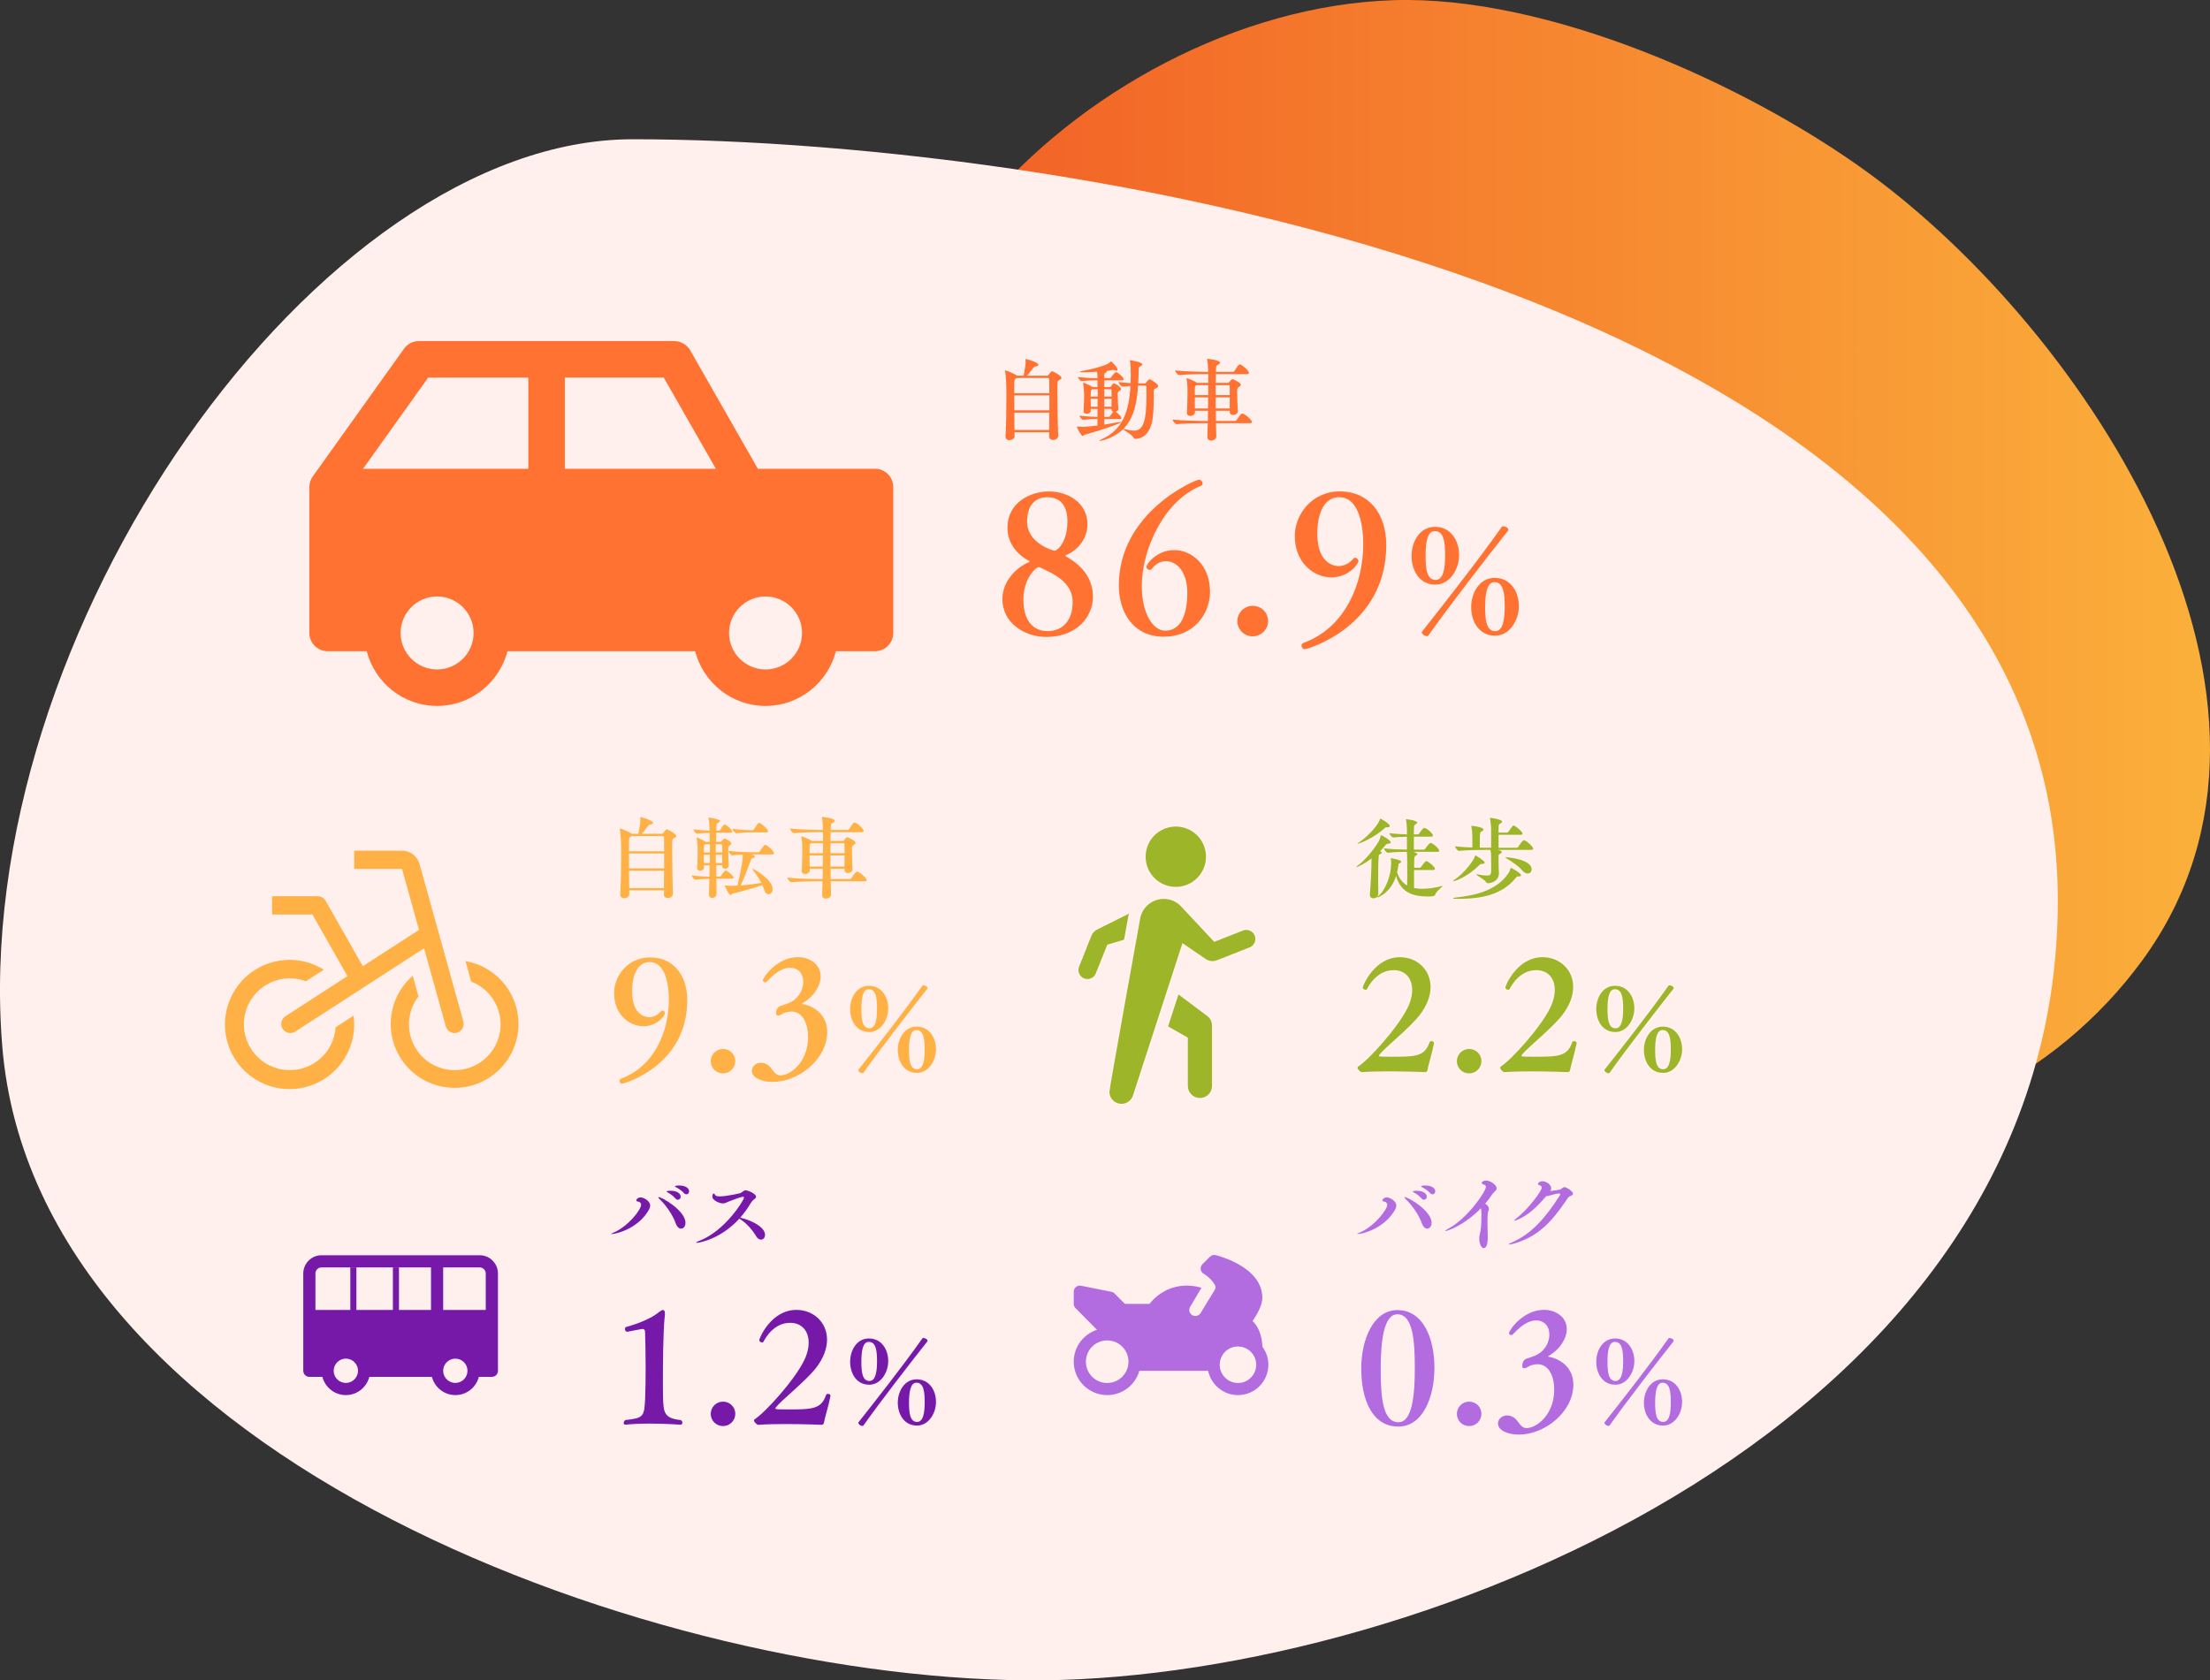 <?xml version="1.0" encoding="UTF-8"?>
<svg id="_レイヤー_2" data-name="レイヤー 2" xmlns="http://www.w3.org/2000/svg" xmlns:xlink="http://www.w3.org/1999/xlink" viewBox="0 0 545 414.5">
  <rect x="0" y="0" width="545" height="414.5" fill="#333333" stroke="none"/>
  <defs>
    <style>
      .cls-1 {
        fill: #ff7232;
      }

      .cls-2 {
        fill: #9db528;
      }

      .cls-3 {
        fill: #ffb145;
      }

      .cls-4 {
        fill: #b26ce0;
      }

      .cls-5 {
        fill: #fff0ed;
      }

      .cls-6 {
        fill: url(#_新規グラデーションスウォッチ_7);
      }

      .cls-7 {
        fill: none;
        stroke: #7619a9;
        stroke-miterlimit: 10;
        stroke-width: 1.5px;
      }

      .cls-8 {
        fill: #7619a9;
      }
    </style>
    <linearGradient id="_新規グラデーションスウォッチ_7" data-name="新規グラデーションスウォッチ 7" x1="503.18" y1="-143.84" x2="772.22" y2="-339.88" gradientTransform="translate(-279.26 -40.52) rotate(36.08)" gradientUnits="userSpaceOnUse">
      <stop offset="0" stop-color="#f15a24"/>
      <stop offset="1" stop-color="#fbb03b"/>
    </linearGradient>
  </defs>
  <g id="_レイヤー_1-2" data-name="レイヤー 1">
    <g>
      <path class="cls-6" d="m242.15,51.48C266.22,22.58,305.29,1.35,343.44.05c38.16-1.3,87.16,20.67,117.15,42.48,53.67,39.04,114.43,130.36,67.76,194.31-21.15,28.99-58.16,48.86-94.29,40.25-20.87-4.97-38.19-17.99-57.24-27.09-23.17-11.07-48.66-13.06-73.3-17.24-38.42-6.52-79.36-34.02-89.15-75.63-7.95-33.81,6.13-79.65,27.79-105.64Z"/>
      <path class="cls-5" d="m156.03,34.35c108.57,0,351.44,38.66,351.44,187.77,0,128.87-156.4,191.45-250.24,192.37-93.84.92-248.4-54.31-256.68-156.47C-7.73,155.85,78.75,34.35,156.03,34.35Z"/>
    </g>
    <g>
      <path class="cls-1" d="m261.78,93.22c0,.22-.24.4-.68.59-.33.13-.33.35-.33,2.6,0,3.26.09,9.24.2,11.02v.07c0,.66-.7,1.03-1.28,1.03-.51,0-.97-.29-.97-.88v-.02c0-.29.02-.64.02-1.01h-8.56c0,.35.02.68.02.95v.02c0,.64-.75.99-1.28.99-.48,0-.95-.26-.95-.88v-.09c.15-2.05.22-6.87.22-10.06,0-2.33-.07-4.73-.33-5.96-.02-.07-.02-.11-.02-.15s.02-.07.07-.07c.31,0,2.49.92,2.86,1.3h1.67c.46-2.42.48-2.84.48-3.19,0-.29,0-.57-.02-.77v-.07c0-.07.02-.09.04-.09.26,0,3.12.84,3.12,1.41,0,.24-.35.42-.75.46-.24.02-.31.11-.44.29-.46.57-1.08,1.41-1.63,1.96h5c.18,0,.29-.15.35-.24.57-.73.75-.86.9-.86s2.27,1.06,2.27,1.65Zm-3.04.4c0-.26-.13-.37-.35-.37h-7.66l-.31.22c-.31.18-.31.22-.31,3.52h8.67c0-1.41-.02-2.62-.04-3.37Zm.04,3.92h-8.67c0,1.12.02,2.4.02,3.67h8.65v-3.67Zm-8.65,4.25c0,1.56.02,3.06.04,4.27h8.56c.02-1.21.02-2.71.02-4.27h-8.62Z"/>
      <path class="cls-1" d="m277.11,93.57c0,.13-.09.26-.42.26h-4.38v1.65h1.32c.09,0,.24-.02.33-.15.42-.62.57-.79.73-.79.22,0,1.76.92,1.76,1.41,0,.18-.13.33-.4.51-.42.26-.42.31-.42.97,0,.86.09,2.35.15,3.41v.04c0,.37-.31.59-.66.7.55.33,1.41,1.17,1.41,1.54,0,.13-.09.26-.42.26h-3.81l.02,1.36c1.12-.18,2.33-.37,3.56-.62.18-.04.31-.04.42-.04s.18.02.18.04c0,.24-3.92,1.74-9,3.12-.22.07-.31.33-.46.33-.37,0-1.43-1.94-1.43-2.27,0-.04.02-.07.11-.07h.09c.42.04.95.07,1.32.07.64,0,2.66-.22,3.52-.33,0-.53.02-1.06.02-1.61-.95,0-1.98.04-3.48.2h-.02c-.35,0-.95-.79-.95-1.03,1.72.22,3.32.29,4.44.31,0-.64.02-1.32.02-1.96h-1.69c0,.15.02.29.02.42,0,.51-.53.79-.99.79-.42,0-.79-.22-.79-.68v-.07c.11-1.39.15-3.01.15-4.07,0-.26-.11-1.91-.26-2.66,0-.04-.02-.09-.02-.11,0-.07.02-.07.07-.07.35,0,1.85.73,2.18.97l.07.07h1.25v-1.65c-.97,0-2.4.02-3.89.2h-.02c-.33,0-.92-.79-.92-1.03,1.72.24,3.74.31,4.82.31v-.31c-.02-.55-.04-.92-.09-1.28-1.19.07-2.46.11-3.65.13-.4,0-.57-.07-.57-.13s.18-.15.51-.2c2.07-.35,4.84-1.03,6.31-1.74.33-.15.59-.42.73-.55.04-.04.07-.07.09-.07s.04.02.09.04c0,0,1.54,1.36,1.54,1.98,0,.15-.09.26-.29.26-.13,0-.29-.04-.51-.13-.09-.02-.18-.04-.29-.04h-.09c-.42.09-.95.18-1.54.24.04.04.07.09.07.13,0,.13-.11.24-.29.33-.24.11-.31.18-.33.59v.73h1.34c.18,0,.26-.07.33-.18.18-.29.88-1.3,1.23-1.3.04,0,.09.02.11.02.77.31,1.76,1.36,1.76,1.72Zm-6.42,2.46h-1.34l-.15.11c-.15.11-.22.15-.22,1.69h1.72v-1.8Zm0,2.35h-1.72c0,.68.02,1.36.02,1.96h1.69v-1.96Zm14.92-3.17c0,.2-.18.37-.51.55-.46.24-.57.29-.57.84,0,4.64-.18,6.14-.35,7.08-.81,4.55-3.81,4.58-4.16,4.58-.2,0-.42-.11-.53-.35-.22-.57-2.09-1.65-2.53-2.02-2.13,2.07-5.21,2.86-5.7,2.86-.09,0-.11-.02-.11-.04,0-.09.22-.24.51-.35,5.26-2.35,6.8-7.02,7.11-13.16l-1.89.18h-.02c-.37,0-1.01-.86-1.01-1.14,1.06.13,2.07.22,2.97.26.02-.64.04-1.32.04-2,0-1.34-.04-2.75-.22-3.48,0-.04-.02-.07-.02-.11,0-.02.02-.04.07-.04.18,0,3.01.46,3.01,1.01,0,.18-.2.33-.42.44-.35.18-.46.22-.48.84-.02,1.14-.04,2.29-.11,3.41h1.56c.24,0,.33-.09.4-.2.2-.29.62-.81.81-.81.37,0,2.16,1.19,2.16,1.67Zm-11.51,1.14c0-.22-.09-.33-.33-.33h-1.45v1.8h1.8c0-.55,0-1.03-.02-1.47Zm-1.78,2.02v1.96h1.78c.02-.64.02-1.32.02-1.96h-1.8Zm1.76,2.6v-.09h-1.76v1.96h1.08c.15,0,.26-.07.33-.18.18-.31.53-.79.81-1.08-.26-.07-.46-.29-.46-.62Zm8.29-5.85h-1.72c-.26,4.25-1.03,8.05-3.59,10.65.97.24,1.83.46,2.58.46,2.24,0,3.08-2.16,3.08-8.62,0-.92-.02-1.72-.02-2.13,0-.26-.07-.35-.33-.35Z"/>
      <path class="cls-1" d="m308.73,104.13c0,.13-.11.26-.51.26h-8.36c.02,1.28.07,2.4.09,3.28v.02c0,.64-.75.99-1.25.99s-.95-.26-.95-.88v-.07c.04-.92.07-2.09.09-3.34h-1.14c-1.23,0-4.55.04-6.51.24h-.02c-.4,0-1.01-.86-1.01-1.14,2.27.26,6.36.35,7.63.35h1.08l.04-2.51h-3.23c0,.13.02.26.02.37,0,.46-.53.9-1.14.9-.46,0-.86-.22-.86-.75v-.11c.13-1.5.15-5,.15-5.83,0-.35-.07-1.63-.24-2.42,0-.04-.02-.09-.02-.11,0-.04.02-.07.07-.07.26,0,1.89.66,2.44,1.06l.07.07h2.79v-2.16h-.81c-1.23,0-4.36.04-6.32.24h-.02c-.4,0-1.01-.86-1.01-1.14,2.27.26,6.16.35,7.44.35h.7c-.02-.97-.07-2.16-.24-2.99-.02-.07-.02-.13-.02-.15,0-.09.02-.09.09-.09.02,0,3.1.33,3.1.95,0,.2-.2.4-.55.57-.29.15-.37.13-.42.7l-.04,1.01h4.2c.13,0,.29-.09.35-.2.88-1.41,1.06-1.63,1.34-1.63.04,0,.09,0,.13.02.57.2,2.11,1.5,2.11,2.07,0,.15-.11.29-.48.29h-7.68c-.02.62-.02,1.34-.02,2.16h3.04c.09,0,.15-.02.26-.15.59-.77.79-.77.84-.77.2,0,2.05.92,2.05,1.39,0,.18-.15.33-.46.53-.44.31-.44.33-.44,1.28,0,1.25.09,3.78.15,4.73v.04c0,.7-.88.88-1.12.88-.46,0-.86-.22-.86-.73v-.31h-3.43c0,.86,0,1.69.02,2.51h4.73c.15,0,.31-.09.37-.2.73-1.14,1.1-1.63,1.41-1.63.04,0,.09,0,.13.02.84.29,2.25,1.65,2.25,2.09Zm-10.78-9.11h-2.88s-.11.07-.18.11c-.24.15-.24.24-.24,2.33h3.3v-2.44Zm-3.3,3.01c0,.92.02,1.94.02,2.73h3.23c.02-.92.04-1.85.04-2.73h-3.3Zm8.6-2.75c0-.2-.11-.26-.29-.26h-3.17v2.44h3.48c0-.92,0-1.74-.02-2.18Zm-3.45,2.75v2.73h3.45c0-.77.02-1.78.02-2.73h-3.48Z"/>
    </g>
    <g>
      <path class="cls-1" d="m258,157.12c-5.38,0-10.8-3.5-10.8-9.31,0-4.46,3.41-7.82,6.58-9.17.1-.1.14-.14.14-.14,0-.05-.05-.1-.14-.14-3.36-1.78-5.33-4.75-5.33-8.11,0-6.48,5.86-9.02,10.18-9.02,4.94,0,9.55,2.93,9.55,8.11,0,3.12-1.92,6.14-5.23,7.58-.14.05-.19.1-.19.19,0,.05.05.1.19.19,4.61,2.59,6.53,6,6.58,9.84,0,5.09-4.03,9.98-11.52,9.98Zm1.44-15.7c-2.26-1.1-3.07-1.54-3.22-1.54-.72,0-3.84,2.74-3.84,8.02s2.45,7.78,5.95,7.78,6.19-2.35,6.19-7.15c0-3.22-2.02-5.42-5.09-7.1Zm-1.2-18.77c-2.45,0-4.95,1.49-4.95,6,0,5.52,6.62,7.2,6.72,7.2.24,0,.38-.05.48-.14,1.2-.77,2.74-3.02,2.74-7.1s-1.87-5.95-4.99-5.95Z"/>
      <path class="cls-1" d="m287.09,157.07c-7.92,0-11.18-6.38-11.18-12.67,0-18.05,18.82-26.07,19.78-26.07.53,0,.86.48.86.91,0,.24-.14.53-.43.62-8.93,3.55-14.55,15.55-14.55,24.67,0,6.82,2.78,11.04,5.76,11.04h.05c3.6,0,5.42-3.55,5.42-9.41,0-5.14-2.64-7.73-5.28-7.73-1.25,0-2.54.62-3.46,1.87-.14.19-.34.29-.53.29-.38,0-.82-.34-.82-.77,0-.62,2.5-4.13,6.86-4.13s8.83,3.7,8.83,10.32c0,5.33-3.94,11.04-11.33,11.04Z"/>
      <path class="cls-1" d="m308.93,156.97c-2.11,0-3.79-1.68-3.79-3.74s1.68-3.79,3.79-3.79,3.79,1.68,3.79,3.74-1.68,3.79-3.79,3.79Z"/>
      <path class="cls-1" d="m341.86,134.46c0,20.21-19.54,25.68-20.07,25.68s-.82-.48-.82-.86c0-.29.14-.53.43-.67,10.37-3.74,14.79-14.69,14.79-24.39,0-3.65-.72-11.57-5.95-11.57-3.5,0-5.38,3.6-5.38,9.02,0,7.97,4.9,7.97,5.23,7.97,1.3,0,2.64-.62,3.7-1.87.1-.14.24-.19.38-.19.38,0,.82.38.82.82,0,.77-2.45,4.03-6.67,4.03s-9.02-3.5-9.02-10.27c0-4.85,3.84-10.94,11.18-10.94,6.86,0,11.38,5.23,11.38,13.25Z"/>
      <path class="cls-1" d="m353.97,144.21c-4,0-5.87-3.56-5.87-7.09s2.05-7.16,5.76-7.16c4.03,0,5.97,3.53,5.97,6.98s-2.27,7.27-5.87,7.27Zm-1.76,12.6c-.07.07-.18.11-.29.11-.76,0-1.3-.65-1.3-.94,0-.07,0-.11.04-.14,4.86-6.16,13.57-17.21,19.73-25.92.07-.07.18-.11.32-.11.29,0,1.26.29,1.26.86,0,.07,0,.14-.07.22-5.11,6.44-14.9,19.11-19.69,25.92Zm1.62-25.81c-1.87,0-2.27,2.95-2.27,6.08,0,2.95.22,5.98,2.48,5.98,1.94,0,2.34-3.02,2.34-5.98,0-3.2-.25-6.08-2.56-6.08Zm14.87,25.81c-4,0-5.9-3.56-5.9-7.06s2.05-7.2,5.79-7.2c4.03,0,5.98,3.53,5.98,6.98s-2.27,7.27-5.87,7.27Zm-.18-13.21c-1.83,0-2.27,2.95-2.27,6.08s.25,6.01,2.48,6.01c1.98,0,2.34-3.06,2.34-6.01,0-3.2-.25-6.08-2.56-6.08Z"/>
    </g>
    <g>
      <path class="cls-3" d="m166.78,206.22c0,.22-.24.4-.68.59-.33.13-.33.35-.33,2.6,0,3.26.09,9.24.2,11.02v.07c0,.66-.7,1.03-1.28,1.03-.51,0-.97-.29-.97-.88v-.02c0-.29.02-.64.02-1.01h-8.56c0,.35.02.68.02.95v.02c0,.64-.75.99-1.28.99-.48,0-.95-.26-.95-.88v-.09c.15-2.05.22-6.87.22-10.06,0-2.33-.07-4.73-.33-5.96-.02-.07-.02-.11-.02-.15s.02-.07.07-.07c.31,0,2.49.92,2.86,1.3h1.67c.46-2.42.48-2.84.48-3.19,0-.29,0-.57-.02-.77v-.07c0-.07.02-.09.04-.09.26,0,3.12.84,3.12,1.41,0,.24-.35.42-.75.46-.24.02-.31.11-.44.29-.46.57-1.08,1.41-1.63,1.96h5c.18,0,.29-.15.35-.24.57-.73.75-.86.9-.86s2.27,1.06,2.27,1.65Zm-3.04.4c0-.26-.13-.37-.35-.37h-7.66l-.31.22c-.31.18-.31.22-.31,3.52h8.67c0-1.41-.02-2.62-.04-3.37Zm.04,3.92h-8.67c0,1.12.02,2.4.02,3.67h8.65v-3.67Zm-8.65,4.25c0,1.56.02,3.06.04,4.27h8.56c.02-1.21.02-2.71.02-4.27h-8.62Z"/>
      <path class="cls-3" d="m176.67,220.58c0,.55-.53.92-1.06.92-.4,0-.77-.24-.77-.84v-.04c.04-.9.07-2.27.09-3.83-.95,0-1.94.07-3.43.22h-.02c-.35,0-.9-.81-.9-1.08,1.69.22,3.23.31,4.38.33.02-.9.02-1.85.02-2.79h-1.39v.53c0,.62-.64.79-.92.79-.4,0-.75-.22-.75-.68v-.09c.13-1.63.13-3.34.13-4.44,0-.29-.09-1.96-.24-2.75,0-.04-.02-.09-.02-.11,0-.07.04-.09.09-.09.35,0,1.89.84,2.05.97l.07.07h1.01c0-.88,0-1.61-.02-2.22-.84.02-1.72.04-3.06.2h-.02c-.35,0-.92-.81-.92-1.08,1.56.2,2.9.31,3.98.33,0-1.98-.2-2.97-.22-3.01,0-.04-.02-.09-.02-.13,0-.07.02-.09.09-.09.02,0,2.71.37,2.71.86,0,.15-.2.33-.44.46-.26.15-.35.2-.4.57-.02.24-.02.7-.04,1.34h.64c.15,0,.26-.07.33-.18.29-.53.86-1.34,1.1-1.34.04,0,.07,0,.09.02.62.29,1.74,1.25,1.74,1.76,0,.13-.09.26-.42.26h-3.5c-.02.64-.02,1.41-.02,2.24h1.08c.09,0,.2-.04.29-.18.13-.24.62-.66.68-.66.04,0,1.69.7,1.69,1.25,0,.18-.13.31-.37.48-.35.24-.4.29-.4,1.03,0,.92.07,2.68.13,3.87v.04c0,.51-.48.81-.92.81-.37,0-.7-.22-.7-.68v-.18h-1.47c0,.97.02,1.91.02,2.79h.84c.15,0,.26-.07.33-.18.2-.35.86-1.32,1.14-1.32.4,0,1.94,1.3,1.94,1.76,0,.13-.09.26-.44.26h-3.81c.02,1.85.04,3.28.07,3.74v.04Zm-1.61-12.32h-1.14l-.15.11c-.15.11-.18.22-.18.51-.02.37-.02.88-.02,1.41h1.5v-2.02Zm-.02,4.64c0-.7.02-1.36.02-2.05h-1.5c0,.7.02,1.41.02,2.05h1.45Zm3.06-2.62c0-.62,0-1.21-.02-1.72,0-.24-.09-.31-.29-.31h-1.28v2.02h1.58Zm-.02,2.62c0-.7.02-1.39.02-2.05h-1.58v2.05h1.56Zm7.24-2.11c.57.18.86.29.86.48,0,.11-.09.24-.44.33-.4.11-.46.24-.68.86-.53,1.45-1.61,4.27-2.4,5.96,1.87-.15,3.67-.4,5.08-.62-.53-1.06-1.28-2.18-2-3.1-.13-.15-.2-.29-.2-.35,0-.02,0-.04.04-.04.4,0,4.95,2.68,4.95,4.97,0,.77-.48,1.32-1.01,1.32-.42,0-.86-.35-1.12-1.21-.09-.33-.24-.68-.42-1.06-1.94.7-4.64,1.45-7.33,2.11-.22.07-.33.35-.48.35-.44,0-1.43-2.18-1.43-2.4t.02-.02s.07,0,.13.02c.48.09,1.1.13,1.47.13h.2l1.32-.07c1.08-4.73,1.3-6.42,1.3-7.64-.84.02-1.72.09-2.57.18h-.02c-.37,0-.97-.84-.97-1.1,2.07.26,4.86.33,6.07.33h1.34c.13,0,.26-.09.33-.2.68-1.06,1.12-1.63,1.3-1.63.04,0,.09,0,.13.02.66.26,2.07,1.56,2.07,2.09,0,.13-.09.26-.44.26h-5.1Zm-.26-5.46c-1.17,0-1.61.02-3.41.22h-.02c-.37,0-.99-.84-.99-1.1,2.07.26,3.3.33,4.51.33h.46c.13,0,.26-.09.33-.2.77-1.23,1.01-1.58,1.28-1.58.04,0,.09,0,.13.02.55.22,2.05,1.5,2.05,2.05,0,.13-.11.26-.46.26h-3.87Z"/>
      <path class="cls-3" d="m213.73,217.13c0,.13-.11.26-.51.26h-8.36c.02,1.28.07,2.4.09,3.28v.02c0,.64-.75.99-1.25.99s-.95-.26-.95-.88v-.07c.04-.92.07-2.09.09-3.34h-1.14c-1.23,0-4.55.04-6.51.24h-.02c-.4,0-1.01-.86-1.01-1.14,2.27.26,6.36.35,7.63.35h1.08l.04-2.51h-3.23c0,.13.02.26.02.37,0,.46-.53.9-1.14.9-.46,0-.86-.22-.86-.75v-.11c.13-1.5.15-5,.15-5.83,0-.35-.07-1.63-.24-2.42,0-.04-.02-.09-.02-.11,0-.04.02-.07.07-.07.26,0,1.89.66,2.44,1.06l.07.07h2.79v-2.16h-.81c-1.23,0-4.36.04-6.32.24h-.02c-.4,0-1.01-.86-1.01-1.14,2.27.26,6.16.35,7.44.35h.7c-.02-.97-.07-2.16-.24-2.99-.02-.07-.02-.13-.02-.15,0-.09.02-.09.09-.09.02,0,3.1.33,3.1.95,0,.2-.2.4-.55.57-.29.15-.37.13-.42.7l-.04,1.01h4.2c.13,0,.29-.09.35-.2.88-1.41,1.06-1.63,1.34-1.63.04,0,.09,0,.13.02.57.2,2.11,1.5,2.11,2.07,0,.15-.11.29-.48.29h-7.68c-.02.62-.02,1.34-.02,2.16h3.04c.09,0,.15-.02.26-.15.59-.77.79-.77.84-.77.2,0,2.05.92,2.05,1.39,0,.18-.15.33-.46.53-.44.31-.44.33-.44,1.28,0,1.25.09,3.78.15,4.73v.04c0,.7-.88.88-1.12.88-.46,0-.86-.22-.86-.73v-.31h-3.43c0,.86,0,1.69.02,2.51h4.73c.15,0,.31-.09.37-.2.73-1.14,1.1-1.63,1.41-1.63.04,0,.09,0,.13.02.84.29,2.25,1.65,2.25,2.09Zm-10.78-9.11h-2.88s-.11.07-.18.11c-.24.15-.24.24-.24,2.33h3.3v-2.44Zm-3.3,3.01c0,.92.02,1.94.02,2.73h3.23c.02-.92.04-1.85.04-2.73h-3.3Zm8.6-2.75c0-.2-.11-.26-.29-.26h-3.17v2.44h3.48c0-.92,0-1.74-.02-2.18Zm-3.45,2.75v2.73h3.45c0-.77.02-1.78.02-2.73h-3.48Z"/>
    </g>
    <g>
      <path class="cls-3" d="m169.47,246.77c0,16.17-15.63,20.55-16.05,20.55s-.65-.38-.65-.69c0-.23.12-.42.35-.54,8.29-3,11.83-11.75,11.83-19.51,0-2.92-.58-9.26-4.76-9.26-2.8,0-4.3,2.88-4.3,7.22,0,6.38,3.92,6.38,4.19,6.38,1.04,0,2.11-.5,2.96-1.5.08-.12.19-.15.31-.15.31,0,.65.31.65.65,0,.61-1.96,3.23-5.34,3.23s-7.22-2.8-7.22-8.22c0-3.88,3.07-8.76,8.95-8.76,5.49,0,9.1,4.19,9.1,10.6Z"/>
      <path class="cls-3" d="m178.3,264.78c-1.69,0-3.03-1.34-3.03-3s1.34-3.03,3.03-3.03,3.03,1.34,3.03,3-1.34,3.03-3.03,3.03Z"/>
      <path class="cls-3" d="m190.59,266.89c-2.96,0-5.18-1.15-5.18-2.73,0-1.04.92-2,2.23-2,.15,0,.31,0,.5.04,2.42.42,2.34,3.07,4.34,3.07,2.46,0,6.8-3.3,6.8-9.49,0-3.03-1.19-6.26-4.15-6.26-.58,0-1.8.27-2.19.58-.42.27-.81.42-1.08.42-.31,0-.46-.15-.46-.58,0-1.46.88-1.77,1.46-1.92.69-.23,1.69-.54,2.46-1,1.84-1.11,2.76-3.07,2.76-4.8,0-2.15-1.31-3.5-3.26-3.5-1.27,0-3.07.58-5.61,3.3-.19.23-.38.31-.58.31-.31,0-.5-.23-.5-.5,0-.61,3.38-5.72,8.64-5.72,3.15,0,5.61,2,5.61,4.72,0,2.3-1.65,5.03-4.53,6.68-.08.04-.12.08-.12.12,0,0,.04.04.12.04,2.73.42,6.15,2.57,6.15,6.84,0,6.84-7.11,12.37-13.4,12.37Z"/>
      <path class="cls-3" d="m214.34,254.57c-3.2,0-4.69-2.85-4.69-5.67s1.64-5.73,4.61-5.73c3.23,0,4.78,2.82,4.78,5.59s-1.81,5.82-4.69,5.82Zm-1.41,10.08c-.06.06-.14.09-.23.09-.6,0-1.04-.52-1.04-.75,0-.06,0-.09.03-.12,3.89-4.92,10.86-13.76,15.78-20.73.06-.06.14-.09.26-.09.23,0,1.01.23,1.01.69,0,.06,0,.12-.06.17-4.09,5.15-11.92,15.29-15.75,20.73Zm1.3-20.64c-1.5,0-1.81,2.36-1.81,4.87,0,2.36.17,4.78,1.99,4.78,1.55,0,1.87-2.42,1.87-4.78,0-2.56-.2-4.87-2.04-4.87Zm11.89,20.64c-3.2,0-4.72-2.85-4.72-5.64s1.64-5.76,4.64-5.76c3.23,0,4.78,2.82,4.78,5.59s-1.81,5.82-4.69,5.82Zm-.14-10.57c-1.47,0-1.81,2.36-1.81,4.87s.2,4.81,1.99,4.81c1.58,0,1.87-2.45,1.87-4.81,0-2.56-.2-4.87-2.04-4.87Z"/>
    </g>
    <path class="cls-1" d="m215.79,115.64h-28.89l-16.7-29.23c-.8-1.4-2.3-2.27-3.91-2.27h-63c-1.45,0-2.82.7-3.66,1.89l-22.5,31.5c-.55.76-.84,1.68-.84,2.61v36c0,2.48,2.01,4.5,4.5,4.5h9.64c2.01,7.74,9,13.5,17.36,13.5s15.35-5.76,17.36-13.5h46.28c2.01,7.74,9,13.5,17.36,13.5s15.35-5.76,17.36-13.5h9.64c2.49,0,4.5-2.02,4.5-4.5v-36c0-2.48-2.01-4.5-4.5-4.5Zm-39.25,0h-37.25v-22.5h24.39l12.86,22.5Zm-70.93-22.5h24.68v22.5h-40.76l16.07-22.5Zm2.18,72c-4.96,0-9-4.04-9-9s4.04-9,9-9,9,4.04,9,9-4.04,9-9,9Zm81,0c-4.96,0-9-4.04-9-9s4.04-9,9-9,9,4.04,9,9-4.04,9-9,9Z"/>
    <g>
      <circle class="cls-2" cx="289.96" cy="211.33" r="7.44"/>
      <path class="cls-2" d="m277.2,231.8c.31-1.69.62-3.44.96-5.29.06-.39.15-.77.26-1.14l-7.85,3.92c-.65.33-1.16.88-1.43,1.56l-3.04,7.64c-.44,1.15.14,2.43,1.28,2.87,1.12.43,2.38-.11,2.84-1.22l2.84-7.11,4.13-1.23Z"/>
      <path class="cls-2" d="m297.69,250.61l-7.07-5.3-2.56,7.88,4.87,2.78v11.9c0,1.64,1.33,2.98,2.98,2.98s2.98-1.33,2.98-2.98v-14.88c0-.94-.44-1.82-1.19-2.38Z"/>
      <path class="cls-2" d="m309.42,230.79c-.46-1.14-1.76-1.7-2.9-1.24,0,0,0,0,0,0l-7.09,2.79-7.98-8.55c-2.13-2.47-5.86-2.74-8.33-.61-1.12.97-1.84,2.32-2.01,3.79,0,0-7.52,41.5-7.52,42.39.02,1.64,1.38,2.96,3.02,2.93,1.31-.02,2.45-.89,2.81-2.14l12.18-37.5,5.73,3.91c.82.56,1.86.67,2.78.31l8.07-3.18c1.14-.46,1.7-1.76,1.24-2.9Z"/>
    </g>
    <g>
      <path class="cls-3" d="m82.77,253.4c-.41,6.24-5.8,10.97-12.04,10.56-6.24-.41-10.97-5.8-10.56-12.04.41-6.24,5.8-10.97,12.04-10.56,1.11.07,2.2.31,3.24.7l4.41-2.86c-7.46-4.66-17.3-2.39-21.96,5.07-4.66,7.46-2.39,17.3,5.07,21.96,7.46,4.66,17.3,2.39,21.96-5.07,1.98-3.17,2.78-6.93,2.27-10.63l-4.43,2.87Z"/>
      <path class="cls-3" d="m114.8,237.09l1.4,5.05c5.83,2.24,8.73,8.78,6.49,14.6-2.24,5.83-8.78,8.73-14.6,6.49-5.83-2.24-8.73-8.78-6.49-14.6.39-1.02.93-1.98,1.6-2.85l-1.41-5.08c-6.57,5.7-7.28,15.65-1.58,22.22,5.7,6.57,15.65,7.28,22.22,1.58,6.57-5.7,7.28-15.65,1.58-22.22-2.38-2.74-5.63-4.58-9.21-5.2Z"/>
      <path class="cls-3" d="m114.27,251.99l-10.8-38.86c-.55-1.94-2.31-3.28-4.33-3.29h-11.79v4.5h11.79l4.19,15.04-13.86,8.96-9.16-16.12c-.4-.7-1.15-1.14-1.96-1.14h-11.25v4.5h9.94l8.64,15.21-15.3,9.9c-1.04.68-1.34,2.07-.67,3.11.68,1.04,2.07,1.34,3.11.67h0l31.76-20.55,5.35,19.26c.27.97,1.15,1.65,2.16,1.65.2,0,.41-.03.6-.08,1.2-.33,1.9-1.57,1.56-2.77,0,0,0,0,0,0Z"/>
    </g>
    <g>
      <path class="cls-2" d="m337.82,220.58c.2-2.4.4-5.9.4-8.34v-.46c-1.96,1.45-3.39,2.09-3.67,2.09-.04,0-.07-.02-.07-.04,0-.04.13-.18.42-.37,1.41-.99,3.65-3.5,5.02-5.77.22-.35.46-1.03.57-1.5.02-.11.02-.15.09-.15.31,0,2.4,1.28,2.4,1.74,0,.2-.26.33-.77.35-.24,0-.33.11-.55.37-.42.53-.86,1.01-1.34,1.5l.07.02c.24.07.35.18.35.29,0,.15-.2.33-.51.46-.22.09-.22.2-.24.51-.11,1.23-.13,3.32-.13,5.32,0,1.5.02,2.93.04,3.92,0,.48-.51,1.08-1.21,1.08-.46,0-.86-.26-.86-.88v-.13Zm4.07-16.52c-.18,0-.26.09-.48.29-2.84,2.51-6.21,3.78-6.6,3.78-.04,0-.07,0-.07-.02,0-.04.13-.15.42-.33,1.34-.81,4.67-3.92,5.13-5.7.02-.09.02-.15.09-.15.18,0,2.35,1.25,2.35,1.83,0,.2-.22.31-.62.31h-.22Zm6.82,10.56v4.44c.11.02.95.18,2.11.18,1.5,0,3.12-.24,4.73-.68.04-.02.09-.02.11-.02.04,0,.07,0,.07.02,0,.2-1.47,1.21-1.76,2.05-.18.53-.7.53-1.94.53-2.79,0-6.49-.51-7.75-5.06-1.36,4.33-4.6,5.35-4.71,5.35-.02,0-.04,0-.04-.02,0-.07.09-.18.35-.37,1.83-1.43,3.19-5.21,3.19-8.03,0-.44-.02-.88-.09-1.17v-.07s.02-.07.07-.07c.07,0,2.49.4,2.49.86,0,.13-.11.26-.37.37-.31.13-.26.11-.35.75-.07.53-.18,1.01-.29,1.47.46,1.5,1.32,2.6,2.49,3.28.02-.97.02-2.27.02-3.48s0-2.31-.02-2.86c0-.48,0-1.45-.09-1.96-1.21,0-2.95.04-4.64.22h-.02c-.4,0-.97-.81-.97-1.08,1.91.24,4.27.29,5.66.31v-3.17c-.97.02-2.09.04-3.32.18h-.02c-.4,0-.97-.79-.97-1.06,1.47.18,3.06.24,4.31.29v-1.36c-.02-.48-.09-1.61-.22-2.16-.02-.09-.02-.13-.02-.18s.02-.04.09-.04c.24,0,2.68.33,2.68.84,0,.15-.18.31-.46.46-.31.15-.37.24-.37,2.46h.95c.13,0,.29-.09.35-.2.02-.02.88-1.41,1.28-1.41.51,0,2.11,1.28,2.11,1.87,0,.15-.09.29-.46.29h-4.22v3.19h2.44c.13,0,.29-.09.35-.2.15-.24,1.01-1.45,1.32-1.45.48,0,2.16,1.39,2.16,1.94,0,.13-.09.26-.44.26h-5.94c.26.09.97.33.97.55,0,.13-.13.26-.4.4-.35.18-.4.26-.4,2.99h1.39c.13,0,.24-.09.31-.2.24-.35,1.01-1.45,1.3-1.45.04,0,.09,0,.13.02.7.26,2.02,1.5,2.02,1.89,0,.13-.11.29-.46.29h-4.69Z"/>
      <path class="cls-2" d="m366.13,212.77c0,.18-.18.33-.55.33h-.18c-.18,0-.35.07-.48.2-2.84,2.88-5.96,4.05-6.47,4.05-.07,0-.11-.02-.11-.04,0-.07.11-.15.31-.29,2.29-1.45,4.84-4.77,5.08-5.81.02-.11.02-.18.09-.18.22,0,2.31,1.32,2.31,1.74Zm8.96,3.12c0,.18-.2.31-.55.31-.11,0-.2-.02-.26-.02-.13,0-.22.07-.46.35-3.83,4.77-9.81,5.19-14.46,5.19h-.4c-.44,0-.59-.04-.59-.11,0-.09.24-.18.53-.2,4.6-.46,10.12-1.67,12.98-5.85.33-.48.48-.84.62-1.34.02-.07,0-.13.09-.13.24,0,2.51,1.34,2.51,1.8Zm2.99-6.54c0,.15-.11.29-.48.29h-8.36c.59.11,1.1.24,1.1.53,0,.15-.18.35-.44.46-.29.13-.35.18-.35.55v.53c0,.57,0,1.34.02,1.98.02.62.07,1.3.07,1.74,0,1.94-1.94,2.44-2.68,2.44-.24,0-.42-.11-.59-.4-.35-.55-2.31-1.56-2.31-1.76,0-.02.02-.04.09-.04.04,0,.11,0,.2.02,1.03.2,1.76.29,2.27.29,1.12,0,1.12-.29,1.12-2,0-1.01-.02-2.31-.02-2.68,0-.48-.04-1.17-.18-1.65h-1.45c-1.21,0-4.29.04-6.25.24h-.02c-.4,0-1.01-.84-1.01-1.12,1.19.15,2.82.24,4.29.29v-2.31c0-1.03-.07-1.85-.24-2.79-.02-.09-.02-.13-.02-.18,0-.07.02-.07.09-.07.37,0,2.9.35,2.9.9,0,.18-.18.35-.53.53-.37.15-.37.29-.37,3.96.53,0,.97.02,1.25.02h1.54v-4.33c0-1.03-.09-1.85-.26-2.79-.02-.07-.02-.13-.02-.18,0-.07.02-.07.11-.07.35,0,2.88.4,2.88.92,0,.15-.15.35-.53.53-.35.15-.35.2-.35,2.18h2.07c.13,0,.29-.09.35-.2.99-1.41,1.08-1.52,1.28-1.52.04,0,.09,0,.13.02.55.2,2.09,1.52,2.09,1.96,0,.15-.09.29-.46.29h-5.46v3.19h4.51c.15,0,.29-.11.35-.22.99-1.61,1.3-1.61,1.41-1.61.04,0,.11.02.15.02.77.29,2.13,1.63,2.13,2.05Zm-.37,5.1c0,.57-.4,1.03-.95,1.03-.42,0-.95-.24-1.47-.88-.86-1.03-2.55-2.11-3.76-2.84-.18-.11-.26-.18-.26-.22s.04-.07.15-.07c.64,0,6.29.55,6.29,2.97Z"/>
    </g>
    <g>
      <path class="cls-2" d="m352.05,263.82c-.04.38-.23.65-.65.65,0,0-4.19-.19-8.79-.19-2.3,0-4.69.04-6.72.19h-.04c-.38,0-1.08-.69-1.08-1.11,0-.08.04-.19.12-.23,2.76-1.77,9.91-9.76,12.21-14.48.81-1.61,1.15-3.15,1.15-4.46,0-2.92-1.73-4.88-4.57-4.88-4.07,0-6.15,3.84-6.57,4.65-.08.15-.19.19-.35.19-.31,0-.69-.23-.69-.58,0-.38,2.84-7.45,9.18-7.45,4.15,0,7.53,3.03,7.53,7.34,0,2.11-.81,4.53-2.76,7.03-2.69,3.38-8.37,7.8-9.83,9.64-.08.12-.15.23-.15.35,0,.19,1.08.19,3.03.19,5.92,0,8.3,0,9.49-3.61.04-.15.23-.23.42-.23.31,0,.65.15.65.46v.08c-.58,2.88-1.42,5.38-1.58,6.45Z"/>
      <path class="cls-2" d="m362.3,264.78c-1.69,0-3.03-1.34-3.03-3s1.34-3.03,3.03-3.03,3.03,1.34,3.03,3-1.34,3.03-3.03,3.03Z"/>
      <path class="cls-2" d="m387.22,263.82c-.04.38-.23.65-.65.65,0,0-4.19-.19-8.79-.19-2.3,0-4.69.04-6.72.19h-.04c-.38,0-1.08-.69-1.08-1.11,0-.08.04-.19.12-.23,2.76-1.77,9.91-9.76,12.21-14.48.81-1.61,1.15-3.15,1.15-4.46,0-2.92-1.73-4.88-4.57-4.88-4.07,0-6.15,3.84-6.57,4.65-.08.15-.19.19-.35.19-.31,0-.69-.23-.69-.58,0-.38,2.84-7.45,9.18-7.45,4.15,0,7.53,3.03,7.53,7.34,0,2.11-.81,4.53-2.76,7.03-2.69,3.38-8.37,7.8-9.83,9.64-.08.12-.15.23-.15.35,0,.19,1.08.19,3.03.19,5.92,0,8.3,0,9.49-3.61.04-.15.23-.23.42-.23.31,0,.65.15.65.46v.08c-.58,2.88-1.42,5.38-1.58,6.45Z"/>
      <path class="cls-2" d="m398.34,254.57c-3.2,0-4.69-2.85-4.69-5.67s1.64-5.73,4.61-5.73c3.23,0,4.78,2.82,4.78,5.59s-1.81,5.82-4.69,5.82Zm-1.41,10.08c-.06.06-.14.09-.23.09-.6,0-1.04-.52-1.04-.75,0-.06,0-.09.03-.12,3.89-4.92,10.86-13.76,15.78-20.73.06-.06.14-.09.26-.09.23,0,1.01.23,1.01.69,0,.06,0,.12-.06.17-4.09,5.15-11.92,15.29-15.75,20.73Zm1.3-20.64c-1.5,0-1.81,2.36-1.81,4.87,0,2.36.17,4.78,1.99,4.78,1.55,0,1.87-2.42,1.87-4.78,0-2.56-.2-4.87-2.04-4.87Zm11.89,20.64c-3.2,0-4.72-2.85-4.72-5.64s1.64-5.76,4.64-5.76c3.23,0,4.78,2.82,4.78,5.59s-1.81,5.82-4.69,5.82Zm-.14-10.57c-1.47,0-1.81,2.36-1.81,4.87s.2,4.81,1.99,4.81c1.58,0,1.87-2.45,1.87-4.81,0-2.56-.2-4.87-2.04-4.87Z"/>
    </g>
    <path class="cls-4" d="m311.31,332.21c-.02-1.26-.3-4.27-2.42-6.35,1.06-1.52,2.41-3.88,2.41-5.72,0-7.69-11.04-10.41-11.52-10.53-.51-.12-1.04.03-1.41.4l-1.84,1.84c-.33.33-.49.8-.43,1.26s.34.87.74,1.1c1.48.85,2.93,2.6,2.93,3.3,0,.38-.18.66-.48,1.12l-3.21,5.27c-.28.47-.78.73-1.29.73-.26,0-.53-.07-.77-.21-.71-.42-.95-1.34-.52-2.06l2.8-4.71c-6.44-1.82-10.91,1.48-12.8,3.98h-6.09l-2.56-2.56c-.21-.21-.48-.35-.77-.41l-7.5-1.5c-.44-.09-.9.03-1.24.31-.35.28-.55.71-.55,1.16v3c0,.4.16.78.44,1.06l5.3,5.34c-3.32,1.07-5.74,4.18-5.74,7.86,0,4.55,3.7,8.25,8.25,8.25,3.77,0,6.95-2.54,7.93-6h16.97c.7,3.42,3.73,6,7.35,6,4.14,0,7.5-3.36,7.5-7.5,0-1.67-.56-3.19-1.48-4.44Zm-38.27,8.94c-2.9,0-5.25-2.35-5.25-5.25s2.35-5.25,5.25-5.25,5.25,2.35,5.25,5.25-2.36,5.25-5.25,5.25Zm32.25,0c-2.48,0-4.5-2.02-4.5-4.5s2.02-4.5,4.5-4.5,4.5,2.02,4.5,4.5-2.02,4.5-4.5,4.5Z"/>
    <g>
      <path class="cls-8" d="m150.8,304.42c-.07,0-.11-.02-.11-.04,0-.04.18-.13.59-.31,3.67-1.56,6.82-5.7,6.82-6.86,0-.26-.09-.46-.29-.62-.09-.09-.26-.15-.46-.18-.31-.04-.44-.15-.44-.29,0-.31.42-.75,1.1-.75s2.33.84,2.33,2.02c0,.55-.33,1.08-.7,1.65-2.62,4.03-7.57,5.37-8.84,5.37Zm15.84-2.64c-.62-1.85-2.29-4.36-3.83-5.83-.35-.33-.48-.51-.48-.59,0-.04.04-.07.09-.07.81,0,6.62,3.34,6.62,6.36,0,.86-.51,1.43-1.08,1.43-.48,0-1.01-.4-1.32-1.3Zm-.07-6.14c-.57-.64-1.25-1.14-1.83-1.45-.22-.11-.35-.2-.35-.26,0-.11.42-.2.92-.2,1.87,0,2.55.81,2.55,1.45,0,.44-.31.77-.68.77-.2,0-.42-.09-.62-.31Zm2.09-1.34c-.57-.62-1.3-1.1-1.87-1.39-.22-.11-.37-.2-.37-.26,0-.11.46-.22,1.06-.22,1.72,0,2.46.77,2.46,1.43,0,.42-.29.75-.66.75-.2,0-.42-.09-.62-.31Z"/>
      <path class="cls-8" d="m182.31,300.63c-4.47,4.91-9.68,5.94-10.45,5.94-.11,0-.18-.02-.18-.07,0-.07.2-.2.73-.4,6.36-2.4,11.07-10.06,11.07-10.67,0-.13-.07-.2-.24-.2-.64,0-2.97.95-3.41,1.12-.64.26-1.03.51-1.58.51-.81,0-2.58-.75-2.58-1.67,0-.53.15-.77.33-.77.11,0,.26.13.37.37.11.24.53.33,1.12.33,1.74,0,4.93-.75,5.1-.81.48-.2.75-.68,1.28-.68.64,0,2.58.86,2.58,1.58,0,.22-.18.44-.53.68-.31.22-.57.53-.81.92-.75,1.3-1.63,2.49-2.57,3.56l.29.07c2.29.53,5.83,2.18,5.83,4.18,0,.68-.44,1.17-.99,1.17-.42,0-.88-.26-1.25-.92-.86-1.45-2.31-3.12-3.81-4.07l-.29-.18Z"/>
    </g>
    <g>
      <path class="cls-8" d="m168.28,350.94c0,.27-.19.5-.42.5,0,0-3.73-.27-7.72-.27-2.04,0-4.11.08-5.84.27h-.08c-.27,0-.42-.19-.42-.42s.15-.54.42-.73c4.49-.5,4.69-.77,4.88-5.49.08-1.96.12-4.61.12-7.26,0-3.65-.08-7.26-.15-9.1-.04-.46-.27-.61-.61-.61h-.12c-1.46.23-3.61.69-3.61.69h-.04c-.35,0-.58-.35-.58-.65,0-.23.08-.42.27-.54,3.07-.81,6.26-2.15,7.95-3.53.46-.38.88-.65,1.19-.65.27,0,.46.27.46.88,0,.15,0,.35-.04.58-.42,3.65-.46,12.14-.46,15.98,0,1.61,0,3.11.04,4.22.08,3.69.34,5.07,4.38,5.49.27.19.38.42.38.65Z"/>
      <path class="cls-8" d="m178.3,351.78c-1.69,0-3.03-1.34-3.03-3s1.34-3.03,3.03-3.03,3.03,1.34,3.03,3-1.34,3.03-3.03,3.03Z"/>
      <path class="cls-8" d="m203.22,350.82c-.04.38-.23.65-.65.65,0,0-4.19-.19-8.79-.19-2.3,0-4.69.04-6.72.19h-.04c-.38,0-1.08-.69-1.08-1.11,0-.08.04-.19.12-.23,2.76-1.77,9.91-9.76,12.21-14.48.81-1.61,1.15-3.15,1.15-4.46,0-2.92-1.73-4.88-4.57-4.88-4.07,0-6.15,3.84-6.57,4.65-.08.15-.19.19-.35.19-.31,0-.69-.23-.69-.58,0-.38,2.84-7.45,9.18-7.45,4.15,0,7.53,3.03,7.53,7.34,0,2.11-.81,4.53-2.76,7.03-2.69,3.38-8.37,7.8-9.83,9.64-.08.12-.15.23-.15.35,0,.19,1.08.19,3.03.19,5.92,0,8.3,0,9.49-3.61.04-.15.23-.23.42-.23.31,0,.65.15.65.46v.08c-.58,2.88-1.42,5.38-1.58,6.45Z"/>
      <path class="cls-8" d="m214.34,341.57c-3.2,0-4.69-2.85-4.69-5.67s1.64-5.73,4.61-5.73c3.23,0,4.78,2.82,4.78,5.59s-1.81,5.82-4.69,5.82Zm-1.41,10.08c-.06.06-.14.09-.23.09-.6,0-1.04-.52-1.04-.75,0-.06,0-.09.03-.12,3.89-4.92,10.86-13.76,15.78-20.73.06-.06.14-.09.26-.09.23,0,1.01.23,1.01.69,0,.06,0,.12-.06.17-4.09,5.15-11.92,15.29-15.75,20.73Zm1.3-20.64c-1.5,0-1.81,2.36-1.81,4.87,0,2.36.17,4.78,1.99,4.78,1.55,0,1.87-2.42,1.87-4.78,0-2.56-.2-4.87-2.04-4.87Zm11.89,20.64c-3.2,0-4.72-2.85-4.72-5.64s1.64-5.76,4.64-5.76c3.23,0,4.78,2.82,4.78,5.59s-1.81,5.82-4.69,5.82Zm-.14-10.57c-1.47,0-1.81,2.36-1.81,4.87s.2,4.81,1.99,4.81c1.58,0,1.87-2.45,1.87-4.81,0-2.56-.2-4.87-2.04-4.87Z"/>
    </g>
    <g>
      <path class="cls-8" d="m118.29,309.64h-39c-2.48,0-4.5,2.02-4.5,4.5v24c0,.83.67,1.5,1.5,1.5h3.21c.67,2.58,3,4.5,5.79,4.5s5.12-1.92,5.79-4.5h15.43c.67,2.58,3,4.5,5.79,4.5s5.12-1.92,5.79-4.5h3.21c.83,0,1.5-.67,1.5-1.5v-24c0-2.48-2.02-4.5-4.5-4.5Zm1.5,4.5v9h-10.5v-10.5h9c.83,0,1.5.67,1.5,1.5Zm-40.5-1.5h27v10.5h-28.5v-9c0-.83.67-1.5,1.5-1.5Zm6,28.5c-1.65,0-3-1.35-3-3s1.35-3,3-3,3,1.35,3,3-1.35,3-3,3Zm27,0c-1.65,0-3-1.35-3-3s1.35-3,3-3,3,1.35,3,3-1.35,3-3,3Z"/>
      <line class="cls-7" x1="97.64" y1="312.64" x2="97.64" y2="326.89"/>
      <line class="cls-7" x1="87.14" y1="312.64" x2="87.14" y2="326.89"/>
    </g>
    <g>
      <path class="cls-4" d="m334.8,304.42c-.07,0-.11-.02-.11-.04,0-.04.18-.13.59-.31,3.67-1.56,6.82-5.7,6.82-6.86,0-.26-.09-.46-.29-.62-.09-.09-.26-.15-.46-.18-.31-.04-.44-.15-.44-.29,0-.31.42-.75,1.1-.75s2.33.84,2.33,2.02c0,.55-.33,1.08-.7,1.65-2.62,4.03-7.57,5.37-8.84,5.37Zm15.84-2.64c-.62-1.85-2.29-4.36-3.83-5.83-.35-.33-.48-.51-.48-.59,0-.04.04-.07.09-.07.81,0,6.62,3.34,6.62,6.36,0,.86-.51,1.43-1.08,1.43-.48,0-1.01-.4-1.32-1.3Zm-.07-6.14c-.57-.64-1.25-1.14-1.83-1.45-.22-.11-.35-.2-.35-.26,0-.11.42-.2.92-.2,1.87,0,2.55.81,2.55,1.45,0,.44-.31.77-.68.77-.2,0-.42-.09-.62-.31Zm2.09-1.34c-.57-.62-1.3-1.1-1.87-1.39-.22-.11-.37-.2-.37-.26,0-.11.46-.22,1.06-.22,1.72,0,2.46.77,2.46,1.43,0,.42-.29.75-.66.75-.2,0-.42-.09-.62-.31Z"/>
      <path class="cls-4" d="m356.47,303.69s-.07-.02-.07-.04c0-.09.31-.31.81-.59,4.69-2.53,9.22-9.11,9.22-10.3,0-.24-.13-.44-.51-.55-.37-.11-.53-.26-.53-.4,0-.18.35-.59,1.06-.59,1.17,0,2.64,1.1,2.64,1.91,0,.55-.68.86-1.17,1.58-.46.73-1.03,1.47-1.67,2.22.53.26.92.77.92,1.32,0,.15-.04.33-.13.48-.18.35-.22,1.32-.22,2.44,0,1.39.07,3.01.07,4.05,0,1.69-.35,2.66-.99,2.66-.57,0-1.1-1.01-1.1-2.35,0-.46,0-.55.31-1.94.2-.99.22-2.73.22-3.92,0-.7,0-1.1-.11-1.63-4.16,4.25-8.29,5.63-8.76,5.63Z"/>
      <path class="cls-4" d="m374.21,300.87c-.4.18-.68.26-.79.26t-.04-.02c0-.09.18-.26.57-.57,3.01-2.33,6.25-6.8,6.25-7.55,0-.26-.15-.51-.48-.59s-.46-.2-.46-.31c0-.15.31-.7,1.12-.7,1.06,0,2.16.92,2.16,1.69,0,.26-.09.48-.24.73.9-.11,2.13-.29,2.42-.37.26-.09.42-.29.62-.42.15-.11.31-.18.48-.18.48,0,2.09,1.01,2.09,1.63,0,.26-.26.42-.64.57-.53.22-.59.44-.99,1.01-3.81,5.63-7.15,9.07-13.05,10.74-.48.13-.84.2-1.01.2-.09,0-.15-.02-.15-.04,0-.09.26-.26.84-.51,4.86-2.09,8.41-6.29,11.75-11.55.04-.09.11-.2.11-.29,0-.11-.07-.2-.33-.2-.42,0-1.8.35-2.4.53-.24.07-.4.13-.57.13-.04,0-.11-.02-.15-.02-2.49,2.9-4.44,4.71-7.08,5.83Z"/>
    </g>
    <g>
      <path class="cls-4" d="m344.83,351.9c-6.68,0-9.14-7.07-9.14-14.29s3-14.44,8.91-14.44c6.45,0,9.14,7.07,9.14,14.25s-2.84,14.48-8.91,14.48Zm-.23-27.69c-3.34,0-4.11,6.57-4.11,13.37s.42,13.25,4.38,13.25c3.42,0,4.03-6.72,4.03-13.29s-.38-13.33-4.3-13.33Z"/>
      <path class="cls-4" d="m362.3,351.78c-1.69,0-3.03-1.34-3.03-3s1.34-3.03,3.03-3.03,3.03,1.34,3.03,3-1.34,3.03-3.03,3.03Z"/>
      <path class="cls-4" d="m374.59,353.89c-2.96,0-5.18-1.15-5.18-2.73,0-1.04.92-2,2.23-2,.15,0,.31,0,.5.04,2.42.42,2.34,3.07,4.34,3.07,2.46,0,6.8-3.3,6.8-9.49,0-3.03-1.19-6.26-4.15-6.26-.58,0-1.8.27-2.19.58-.42.27-.81.42-1.08.42-.31,0-.46-.15-.46-.58,0-1.46.88-1.77,1.46-1.92.69-.23,1.69-.54,2.46-1,1.84-1.11,2.76-3.07,2.76-4.8,0-2.15-1.31-3.5-3.26-3.5-1.27,0-3.07.58-5.61,3.3-.19.23-.38.31-.58.31-.31,0-.5-.23-.5-.5,0-.61,3.38-5.72,8.64-5.72,3.15,0,5.61,2,5.61,4.72,0,2.3-1.65,5.03-4.53,6.68-.08.04-.12.08-.12.12,0,0,.04.04.12.04,2.73.42,6.15,2.57,6.15,6.84,0,6.84-7.11,12.37-13.4,12.37Z"/>
      <path class="cls-4" d="m398.34,341.57c-3.2,0-4.69-2.85-4.69-5.67s1.64-5.73,4.61-5.73c3.23,0,4.78,2.82,4.78,5.59s-1.81,5.82-4.69,5.82Zm-1.41,10.08c-.06.06-.14.09-.23.09-.6,0-1.04-.52-1.04-.75,0-.06,0-.09.03-.12,3.89-4.92,10.86-13.76,15.78-20.73.06-.06.14-.09.26-.09.23,0,1.01.23,1.01.69,0,.06,0,.12-.06.17-4.09,5.15-11.92,15.29-15.75,20.73Zm1.3-20.64c-1.5,0-1.81,2.36-1.81,4.87,0,2.36.17,4.78,1.99,4.78,1.55,0,1.87-2.42,1.87-4.78,0-2.56-.2-4.87-2.04-4.87Zm11.89,20.64c-3.2,0-4.72-2.85-4.72-5.64s1.64-5.76,4.64-5.76c3.23,0,4.78,2.82,4.78,5.59s-1.81,5.82-4.69,5.82Zm-.14-10.57c-1.47,0-1.81,2.36-1.81,4.87s.2,4.81,1.99,4.81c1.58,0,1.87-2.45,1.87-4.81,0-2.56-.2-4.87-2.04-4.87Z"/>
    </g>
  </g>
</svg>